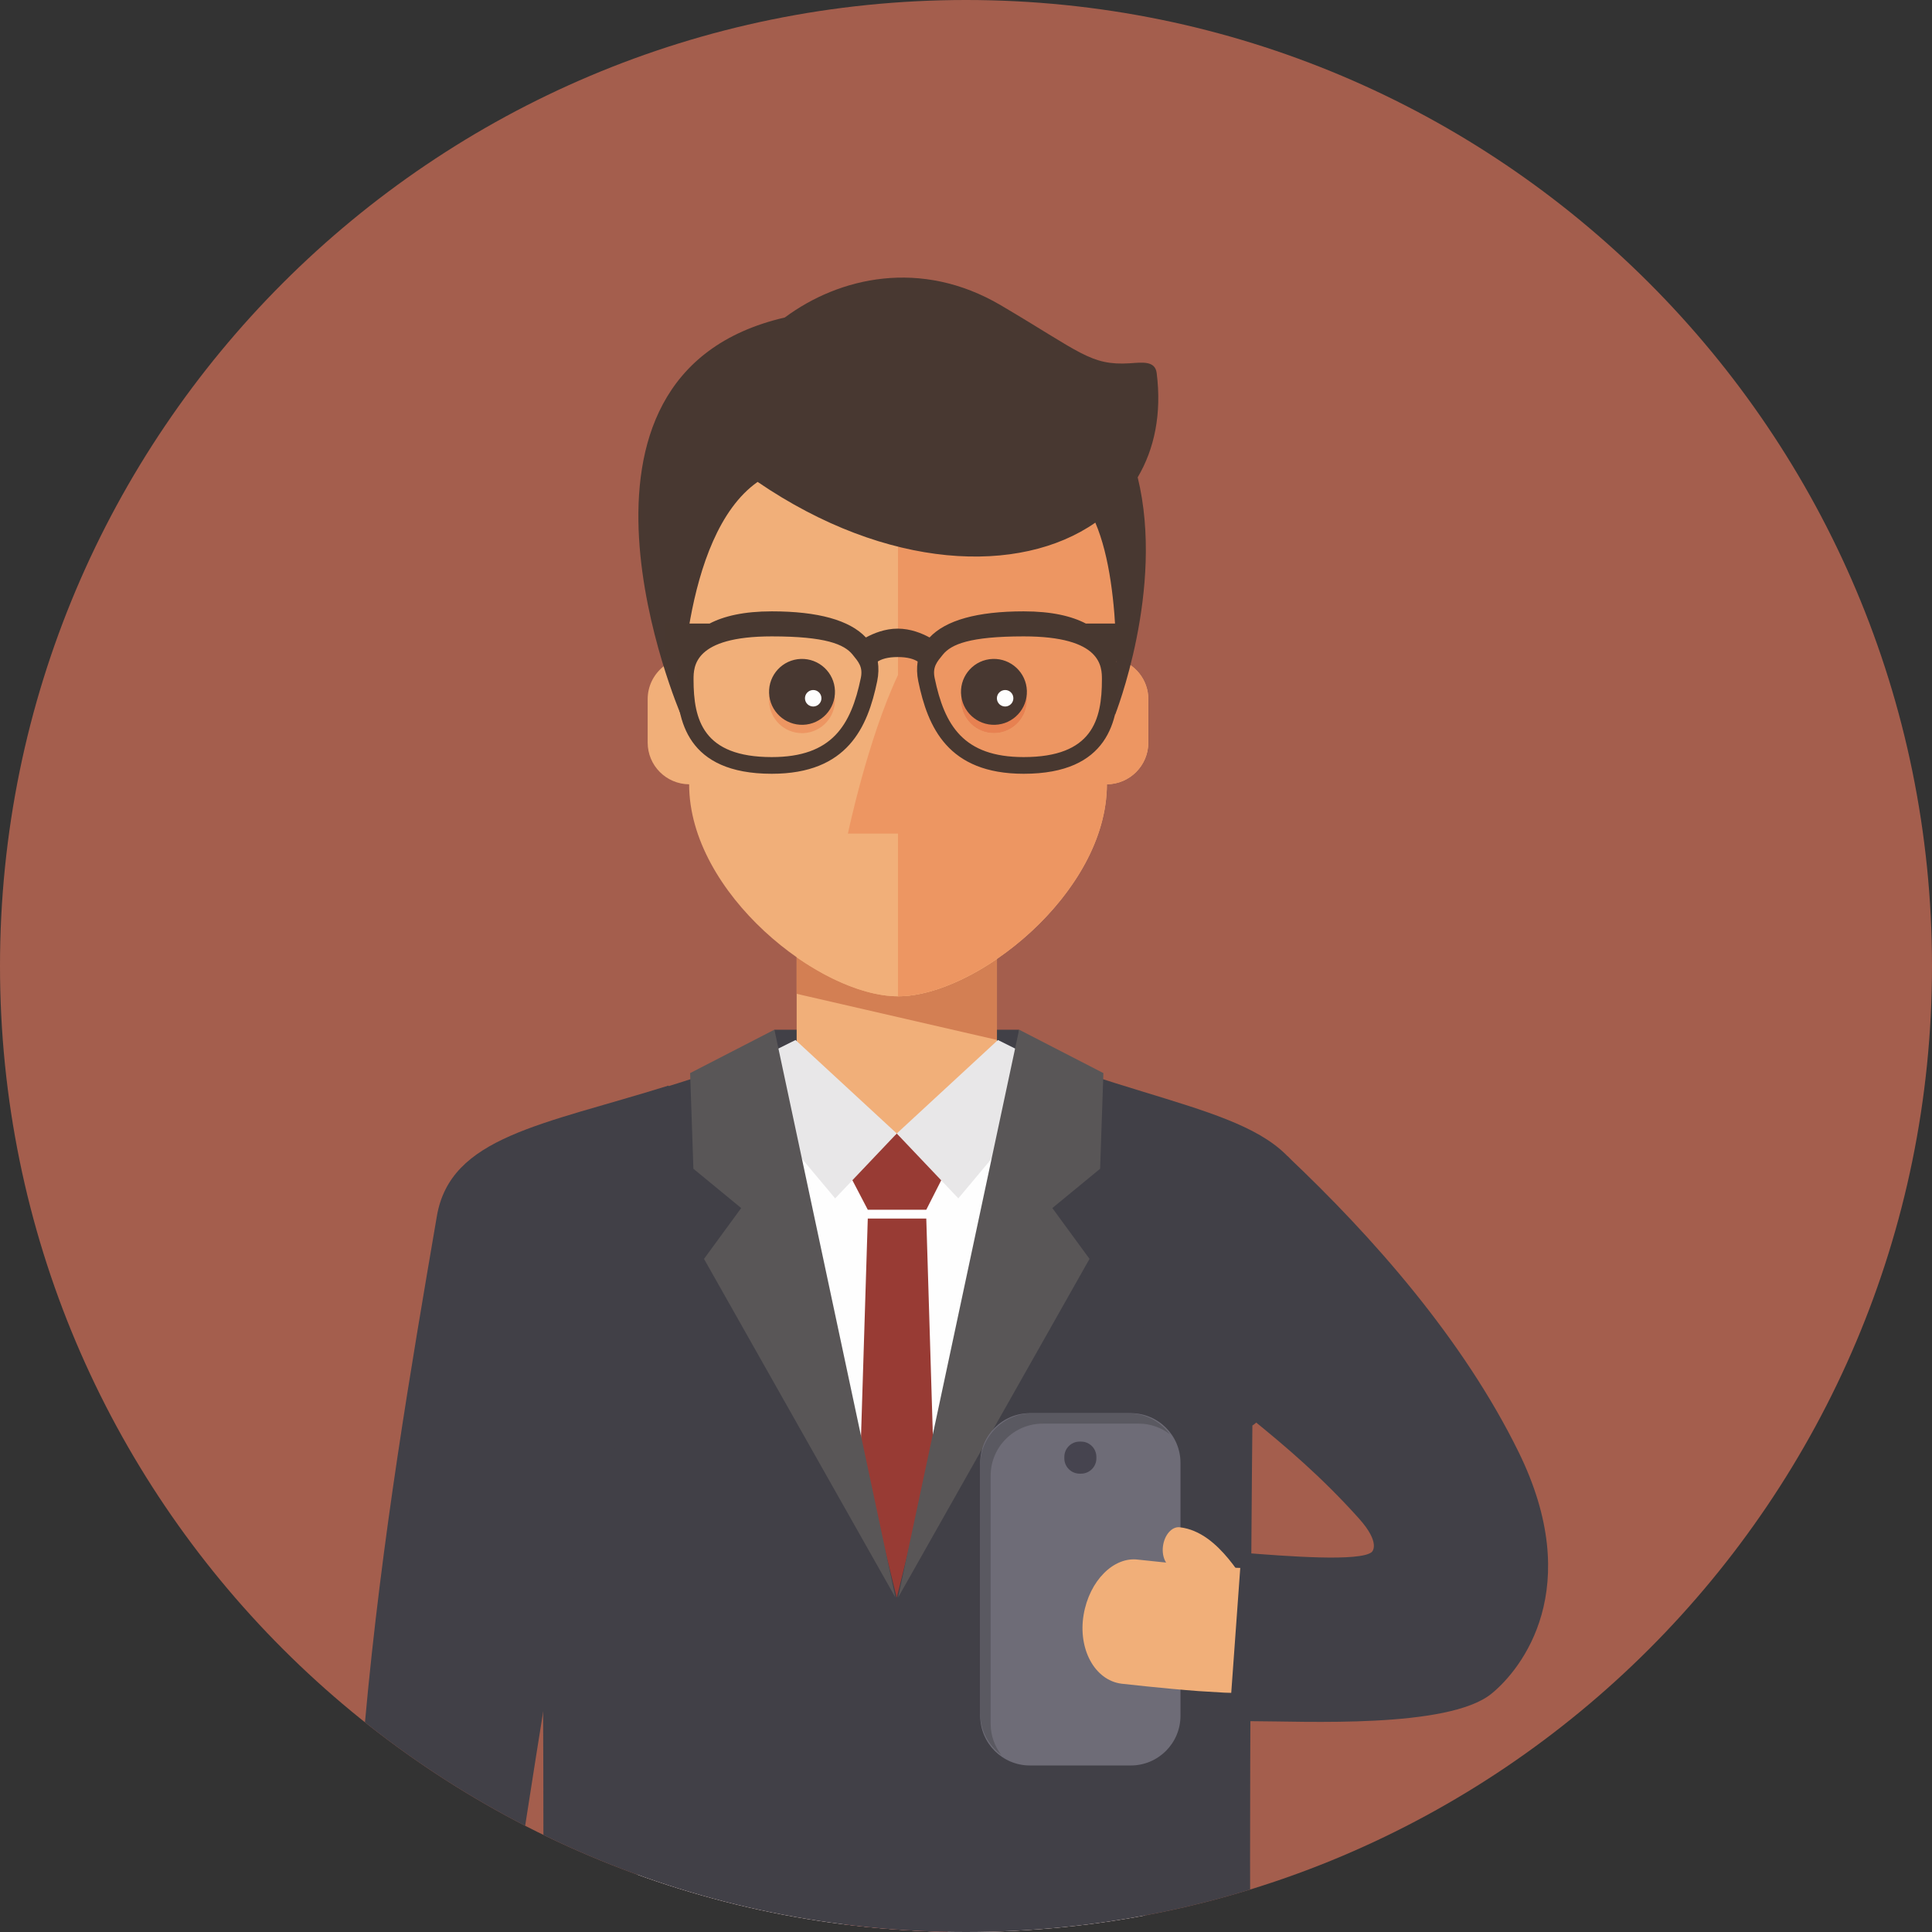 <?xml version="1.0" encoding="UTF-8"?>
<!DOCTYPE svg PUBLIC "-//W3C//DTD SVG 1.1//EN" "http://www.w3.org/Graphics/SVG/1.1/DTD/svg11.dtd">
<!-- Creator: CorelDRAW 2018 (64-Bit) -->
<svg xmlns="http://www.w3.org/2000/svg" xml:space="preserve" width="2.083in" height="2.083in" version="1.1" style="shape-rendering:geometricPrecision; text-rendering:geometricPrecision; image-rendering:optimizeQuality; fill-rule:evenodd; clip-rule:evenodd"
viewBox="0 0 6852.91 6852.91"
 xmlns:xlink="http://www.w3.org/1999/xlink">
 <rect x="0" y="0" width="6852.91" height="6852.91" fill="#333333" stroke="none"/>
 <defs>
  <style type="text/css">
   <![CDATA[
    .fil17 {fill:none}
    .fil0 {fill:#A45E4D}
    .fil4 {fill:#FEFEFE;fill-rule:nonzero}
    .fil2 {fill:#F1AF79;fill-rule:nonzero}
    .fil13 {fill:#ED9662;fill-rule:nonzero}
    .fil15 {fill:#E78151;fill-rule:nonzero}
    .fil6 {fill:#E8E7E8;fill-rule:nonzero}
    .fil3 {fill:#D37F53;fill-rule:nonzero}
    .fil11 {fill:#CF6E45;fill-rule:nonzero}
    .fil5 {fill:#983B34;fill-rule:nonzero}
    .fil12 {fill:#967B8A;fill-rule:nonzero}
    .fil14 {fill:#483831;fill-rule:nonzero}
    .fil16 {fill:#483830;fill-rule:nonzero}
    .fil8 {fill:#6E6C77;fill-rule:nonzero}
    .fil7 {fill:#595657;fill-rule:nonzero}
    .fil9 {fill:#5A5961;fill-rule:nonzero}
    .fil10 {fill:#46444F;fill-rule:nonzero}
    .fil1 {fill:#414047;fill-rule:nonzero}
   ]]>
  </style>
   <clipPath id="id0">
    <path d="M3426.46 0c1892.38,0 3426.46,1534.08 3426.46,3426.46 0,1892.38 -1534.08,3426.46 -3426.46,3426.46 -1892.38,0 -3426.46,-1534.08 -3426.46,-3426.46 0,-1892.38 1534.08,-3426.46 3426.46,-3426.46z"/>
   </clipPath>
 </defs>
 <g id="Layer_x0020_1">
  <path class="fil0" d="M3426.46 0c1892.38,0 3426.46,1534.08 3426.46,3426.46 0,1892.38 -1534.08,3426.46 -3426.46,3426.46 -1892.38,0 -3426.46,-1534.08 -3426.46,-3426.46 0,-1892.38 1534.08,-3426.46 3426.46,-3426.46z"/>
  <g style="clip-path:url(#id0)">
   <g id="_2609191595760">
    <polygon id="1" class="fil1" points="2746.78,4020.59 3614.78,4020.59 3614.78,3652.44 2746.78,3652.44 "/>
    <polygon class="fil2" points="3646.87,3762.97 3536.2,3711.88 3536.2,3359.86 2825.8,3359.86 2825.8,3711.88 2714.68,3759.8 2744.24,4757.76 2825.8,4757.76 2825.8,4910.77 3536.2,4910.77 3536.2,4757.76 3617.28,4757.76 "/>
    <path class="fil3" d="M3536.2 3688.62l-710.39 -163.5 0 -129.67c123.02,85.98 254.53,138.48 359.36,138.48l0 0c0.03,0 0.03,0 0.06,0 0,0 0.04,0 0.08,0 102.4,0 230.31,-50.04 350.89,-132.5l0 287.19z"/>
    <path class="fil4" d="M2704.81 3765.1l26.43 99.36c45.66,130.8 162.76,344.8 440.81,344.8 313.72,0 433.4,-272.45 470.54,-390.61l14.23 -53.55c577.78,217.27 400.5,2026.71 400.5,2026.71l3.15 1304.13c-277.6,103.32 -577.95,159.91 -891.56,159.91 -322.46,0 -630.92,-59.87 -915.05,-168.83l20.84 -1295.21c0,0 -147.65,-1809.44 430.11,-2026.71z"/>
    <polygon class="fil5" points="3009.89,4160.34 3078.08,4290.97 3285.59,4290.97 3351.84,4160.34 3180.86,4020.59 "/>
    <polygon class="fil6" points="3180.83,4020.59 3399.3,4250.62 3772.85,3804.9 3539.72,3688.97 3452.05,3770.03 "/>
    <polygon class="fil6" points="2821.79,3688.97 3180.83,4020.56 2962.36,4250.74 2588.88,3804.9 "/>
    <polygon class="fil5" points="3078.08,4322.2 2993.61,7041.75 3180.86,7248.73 3368.11,7041.75 3285.59,4322.2 "/>
    <path class="fil1" d="M1702.71 4289c56.7,-331.72 424.28,-331.84 1002.06,-548.94l476.1 1926.97 476.1 -1926.97c577.78,217.1 945.38,217.22 1002.08,548.94 91.61,536.13 -214.46,770.25 -216.78,767.26 0,0 -10.54,1003.79 -7.65,1864.66 -373.18,213.09 -805.2,334.92 -1265.69,334.92 -450.74,0 -874.14,-116.8 -1241.84,-321.58 3.06,-863.79 -7.6,-1878 -7.6,-1878 -2.33,2.99 -308.39,-231.13 -216.76,-767.26z"/>
    <polygon class="fil7" points="3913.77,3806.32 3902.2,4145.62 3732.72,4285.05 3864.61,4465.36 3185.33,5667.03 3614.84,3652.32 "/>
    <polygon class="fil7" points="2447.92,3806.32 2459.51,4145.62 2629.01,4285.05 2497.11,4465.36 3176.38,5667.03 2746.87,3652.32 "/>
    <path class="fil8" d="M4187.25 6086.04l0 -897.18c0,-97.34 -78.88,-176.19 -176.19,-176.19l-358.01 0c-97.3,0 -176.19,78.85 -176.19,176.19l0 897.18c0,97.3 78.89,176.19 176.19,176.19l358.01 0c97.31,0 176.19,-78.89 176.19,-176.19z"/>
    <path class="fil9" d="M3551.31 6224.78c-44.92,-33.76 -74.45,-87.01 -74.45,-147.54l0 -879.57c0,-102.19 82.84,-185 185,-185l340.39 0c60.54,0 113.82,29.5 147.54,74.45 -30.9,-23.22 -68.88,-37.45 -110.54,-37.45l-340.39 0c-102.15,0 -185,82.8 -185,185l0 879.57c0,41.65 14.27,79.63 37.45,110.54z"/>
    <path class="fil10" d="M3888.89 5173l0 -5.43c0,-29.77 -24.35,-54.13 -54.13,-54.13l-5.37 0c-29.79,0 -54.13,24.36 -54.13,54.13l0 5.43c0,29.75 24.35,54.13 54.13,54.13l5.37 0c29.79,0 54.13,-24.39 54.13,-54.13z"/>
    <path class="fil1" d="M2370.93 3850.72c-449.78,140.45 -773.14,180.94 -821.43,463.47 -91.61,536.11 -196.15,1143.62 -254.95,1795.21 -2.5,105.77 -3.48,214.77 -3.33,324.58 160.56,173.73 344.84,325.17 547.83,449.09 2.03,-96.66 4.21,-196.13 6.54,-297.06 85.23,-548.75 125.55,-791.2 127.89,-794.21l499.47 -1588.29c-7.64,-16.01 -61.49,-255.23 -102.01,-352.79z"/>
    <path class="fil2" d="M4036.67 5532.1c0,0 139.33,15.51 247.52,23.5 26.92,1.62 53.8,3.25 79.02,4.8 24.96,0.74 48.25,1.44 68.2,2.07 39.29,-0.18 65.5,-0.28 65.5,-0.28l10.32 443.89c0,0 -32.8,0.14 -82.03,0.35 -24.04,-0.74 -52.05,-1.58 -82.07,-2.5 -29.4,-1.8 -60.79,-3.66 -92.16,-5.57 -124.31,-9.26 -273.19,-26.21 -273.19,-26.21 -95.6,-12.51 -154.41,-123.9 -134.15,-244.3 20.47,-121.37 107.13,-206.96 193.03,-195.76z"/>
    <path class="fil2" d="M4184.39 5417.29c73.39,8.33 130.38,60.34 173.3,112.14 42.17,50.92 69.76,101.97 71.91,106.21 17.16,32.21 13.18,79.18 -11.41,103.49 -24.42,24.04 -59.52,17.55 -76.23,-15.93 -0.35,-0.67 -5.4,-10.32 -14.21,-24.52 -8.81,-14.21 -21.32,-32.92 -36.68,-51.74 -30.86,-38.1 -72.44,-76.74 -122.67,-82.49 -29,-3.28 -48.41,-38.8 -43.37,-79.35 5.08,-40.56 31.61,-70.93 59.34,-67.81z"/>
    <path class="fil1" d="M4441.05 6105.14c182.25,0 695.94,27.34 849.55,-97.68 107.89,-87.88 333.27,-373.98 95.95,-857.07 -197.14,-401.32 -518.69,-765.04 -819.7,-1049.16l-529.83 591.95c279.33,263.72 519.97,399.97 782.51,692.13 79.46,88.4 47.85,118.57 45.88,120.15 -42.01,34.21 -295.75,15.19 -462.21,1.8l-42.63 590.29c54.96,4.42 23.04,7.59 80.47,7.59z"/>
    <path class="fil2" d="M3960.41 2336.91l24.07 -312.54c0,-408.75 -390.71,-740 -799.18,-740 -408.79,0 -799.18,331.25 -799.18,740l23.98 312.2c-22.83,5.63 -43.47,15.85 -60.71,30.65 -31.96,27.49 -52.07,67.65 -52.07,112.76l0 153.99c0,81.41 65.5,147.28 147.08,148 0,385.84 463.79,751.96 740.91,751.96 277.1,0 740.91,-366.12 740.91,-751.96 81.21,-0.71 146.94,-66.59 146.94,-148l0 -153.99c0,-69.41 -48.1,-127.2 -112.73,-143.06z"/>
    <path class="fil11" d="M3185.16 3533.93l0 0c0.03,0 0.03,0 0.06,0 -0.04,0 -0.04,0 -0.06,0z"/>
    <path class="fil12" d="M3925.75 2803.11c0.04,-1.06 0.08,-1.77 0.12,-2.84 -0.04,1.06 -0.08,1.77 -0.12,2.84zm0.14 -4.23c0.06,-1.76 0.14,-3.89 0.18,-5.63 -0.04,1.75 -0.12,3.87 -0.18,5.63z"/>
    <path class="fil13" d="M3185.23 3533.93c-0.04,0 -0.04,0 -0.06,0l0 -577.19 -177.6 0c0,0 69.63,-332.99 177.6,-562.4l0.14 -1109.98c408.47,0 799.18,331.25 799.18,740l-24.07 312.54 0 0c64.64,15.86 112.73,73.65 112.73,143.06l0 153.99c0,81.41 -65.72,147.28 -146.94,148l0 0c0,3.52 -0.04,7.39 -0.14,11.28 -0.04,1.75 -0.12,3.87 -0.18,5.63 0,0.7 -0.03,1.05 -0.03,1.4 -0.04,1.06 -0.08,1.77 -0.12,2.84 -16.42,378.1 -468.23,730.47 -740.52,730.82zm340.44 -1167.06c-1.41,0 -2.78,0 -4.17,0 -64.56,2.11 -115.01,56.37 -112.76,120.87 2.19,63.08 54.05,112.76 116.75,112.76 1.37,0 2.75,0 4.16,0 64.52,-2.46 115.01,-56.37 112.76,-120.87 -2.21,-63.07 -54.09,-112.76 -116.73,-112.76z"/>
    <path class="fil13" d="M2844.7 2600.49c-62.69,0 -114.55,-49.68 -116.73,-112.76 -2.27,-64.49 48.2,-118.76 112.72,-120.87 1.4,0 2.78,0 4.16,0 62.68,0 114.56,49.69 116.77,112.76 2.23,64.49 -48.24,118.41 -112.76,120.87 -1.37,0 -2.78,0 -4.16,0z"/>
    <path class="fil14" d="M2961.61 2450.02c2.25,64.49 -48.24,118.76 -112.76,120.88 -64.52,2.1 -118.64,-48.28 -120.89,-112.76 -2.27,-64.49 48.2,-118.76 112.72,-120.88 64.52,-2.11 118.68,48.29 120.93,112.76z"/>
    <path class="fil4" d="M2913.66 2475.75c0.57,16.2 -12.04,29.59 -28.19,30.3 -16.1,0.35 -29.63,-11.98 -30.19,-28.19 -0.57,-16.2 12.04,-29.59 28.14,-30.3 16.14,-0.7 29.68,11.98 30.24,28.19z"/>
    <path class="fil15" d="M3525.49 2600.49c-62.69,0 -114.56,-49.68 -116.75,-112.76 -2.25,-64.49 48.2,-118.76 112.76,-120.87 1.39,0 2.76,0 4.17,0 62.64,0 114.52,49.69 116.73,112.76 2.25,64.49 -48.24,118.41 -112.76,120.87 -1.41,0 -2.78,0 -4.16,0z"/>
    <path class="fil14" d="M3642.4 2450.02c2.25,64.49 -48.24,118.76 -112.76,120.88 -64.52,2.1 -118.65,-48.28 -120.9,-112.76 -2.25,-64.49 48.2,-118.76 112.73,-120.88 64.52,-2.11 118.68,48.29 120.93,112.76z"/>
    <path class="fil4" d="M3594.45 2475.75c0.56,16.2 -12.06,29.59 -28.19,30.3 -16.11,0.35 -29.63,-11.98 -30.2,-28.19 -0.56,-16.2 12.06,-29.59 28.15,-30.3 16.15,-0.7 29.67,11.98 30.24,28.19z"/>
    <path class="fil14" d="M4102.82 1323.13c-5.57,-44.04 -50.78,-37.7 -95.39,-34.53 -139.18,8.46 -173.22,-38.41 -457.42,-205.78 -283.23,-166.68 -573.02,-100.08 -766.16,43.33 -888.4,205.08 -368.02,1410.91 -368.02,1410.91 0,0 -3.28,-634.62 271.48,-827.72 460.09,313.97 930.23,330.88 1197.9,144.47 103.27,240.67 69.54,683.25 69.54,683.25 0,0 177.71,-447.51 80.69,-843.93 59.44,-100.43 85.6,-225.18 67.38,-370.01z"/>
    <path class="fil16" d="M3631.1 2685.42c-213.9,0 -281,-112.42 -315.91,-280.84 -8.03,-39.12 8.5,-57.09 29.42,-82.82 29.57,-36.29 95.03,-64.48 286.49,-64.48 277.45,0 277.45,107.83 277.45,153.28 0,142.71 -33.61,274.86 -277.45,274.86zm-577.69 -280.84c-34.93,168.42 -102.01,280.84 -315.9,280.84 -243.84,0 -277.46,-132.15 -277.46,-274.86 0,-45.46 0,-153.28 277.46,-153.28 191.45,0 256.91,28.19 286.51,64.48 20.89,25.73 37.45,43.69 29.38,82.82zm959.69 -192.75l-161.35 0c-50.64,-26.43 -121.46,-43.34 -220.65,-43.34 -164.56,0 -276.37,31.37 -333.91,92.67 -27.21,-14.79 -67.41,-31.35 -112.86,-31.35 -45.47,0 -85.71,16.56 -112.86,31.35 -57.59,-61.31 -169.37,-92.67 -333.95,-92.67 -99.16,0 -170.03,16.91 -220.66,43.34l-161.31 0 0 115.22 52.92 18.67c-5.43,21.5 -7.6,43.71 -7.6,64.84 0,143.41 34.89,334.06 336.66,334.06 269.56,0 340.25,-165.97 373.88,-328.06 5.1,-24.67 5.63,-47.93 2.21,-70.13 13.17,-8.46 34.85,-15.86 70.72,-15.86 35.83,0 57.54,7.41 70.68,15.86 -3.42,22.2 -2.86,45.46 2.21,70.13 33.62,162.09 104.3,328.06 373.88,328.06 301.77,0 336.65,-190.64 336.65,-334.06 0,-21.14 -2.18,-43.34 -7.6,-64.84l52.95 -18.67 0 -115.22z"/>
   </g>
  </g>
  <path class="fil17" d="M3426.46 0c1892.38,0 3426.46,1534.08 3426.46,3426.46 0,1892.38 -1534.08,3426.46 -3426.46,3426.46 -1892.38,0 -3426.46,-1534.08 -3426.46,-3426.46 0,-1892.38 1534.08,-3426.46 3426.46,-3426.46z"/>
 </g>
</svg>
